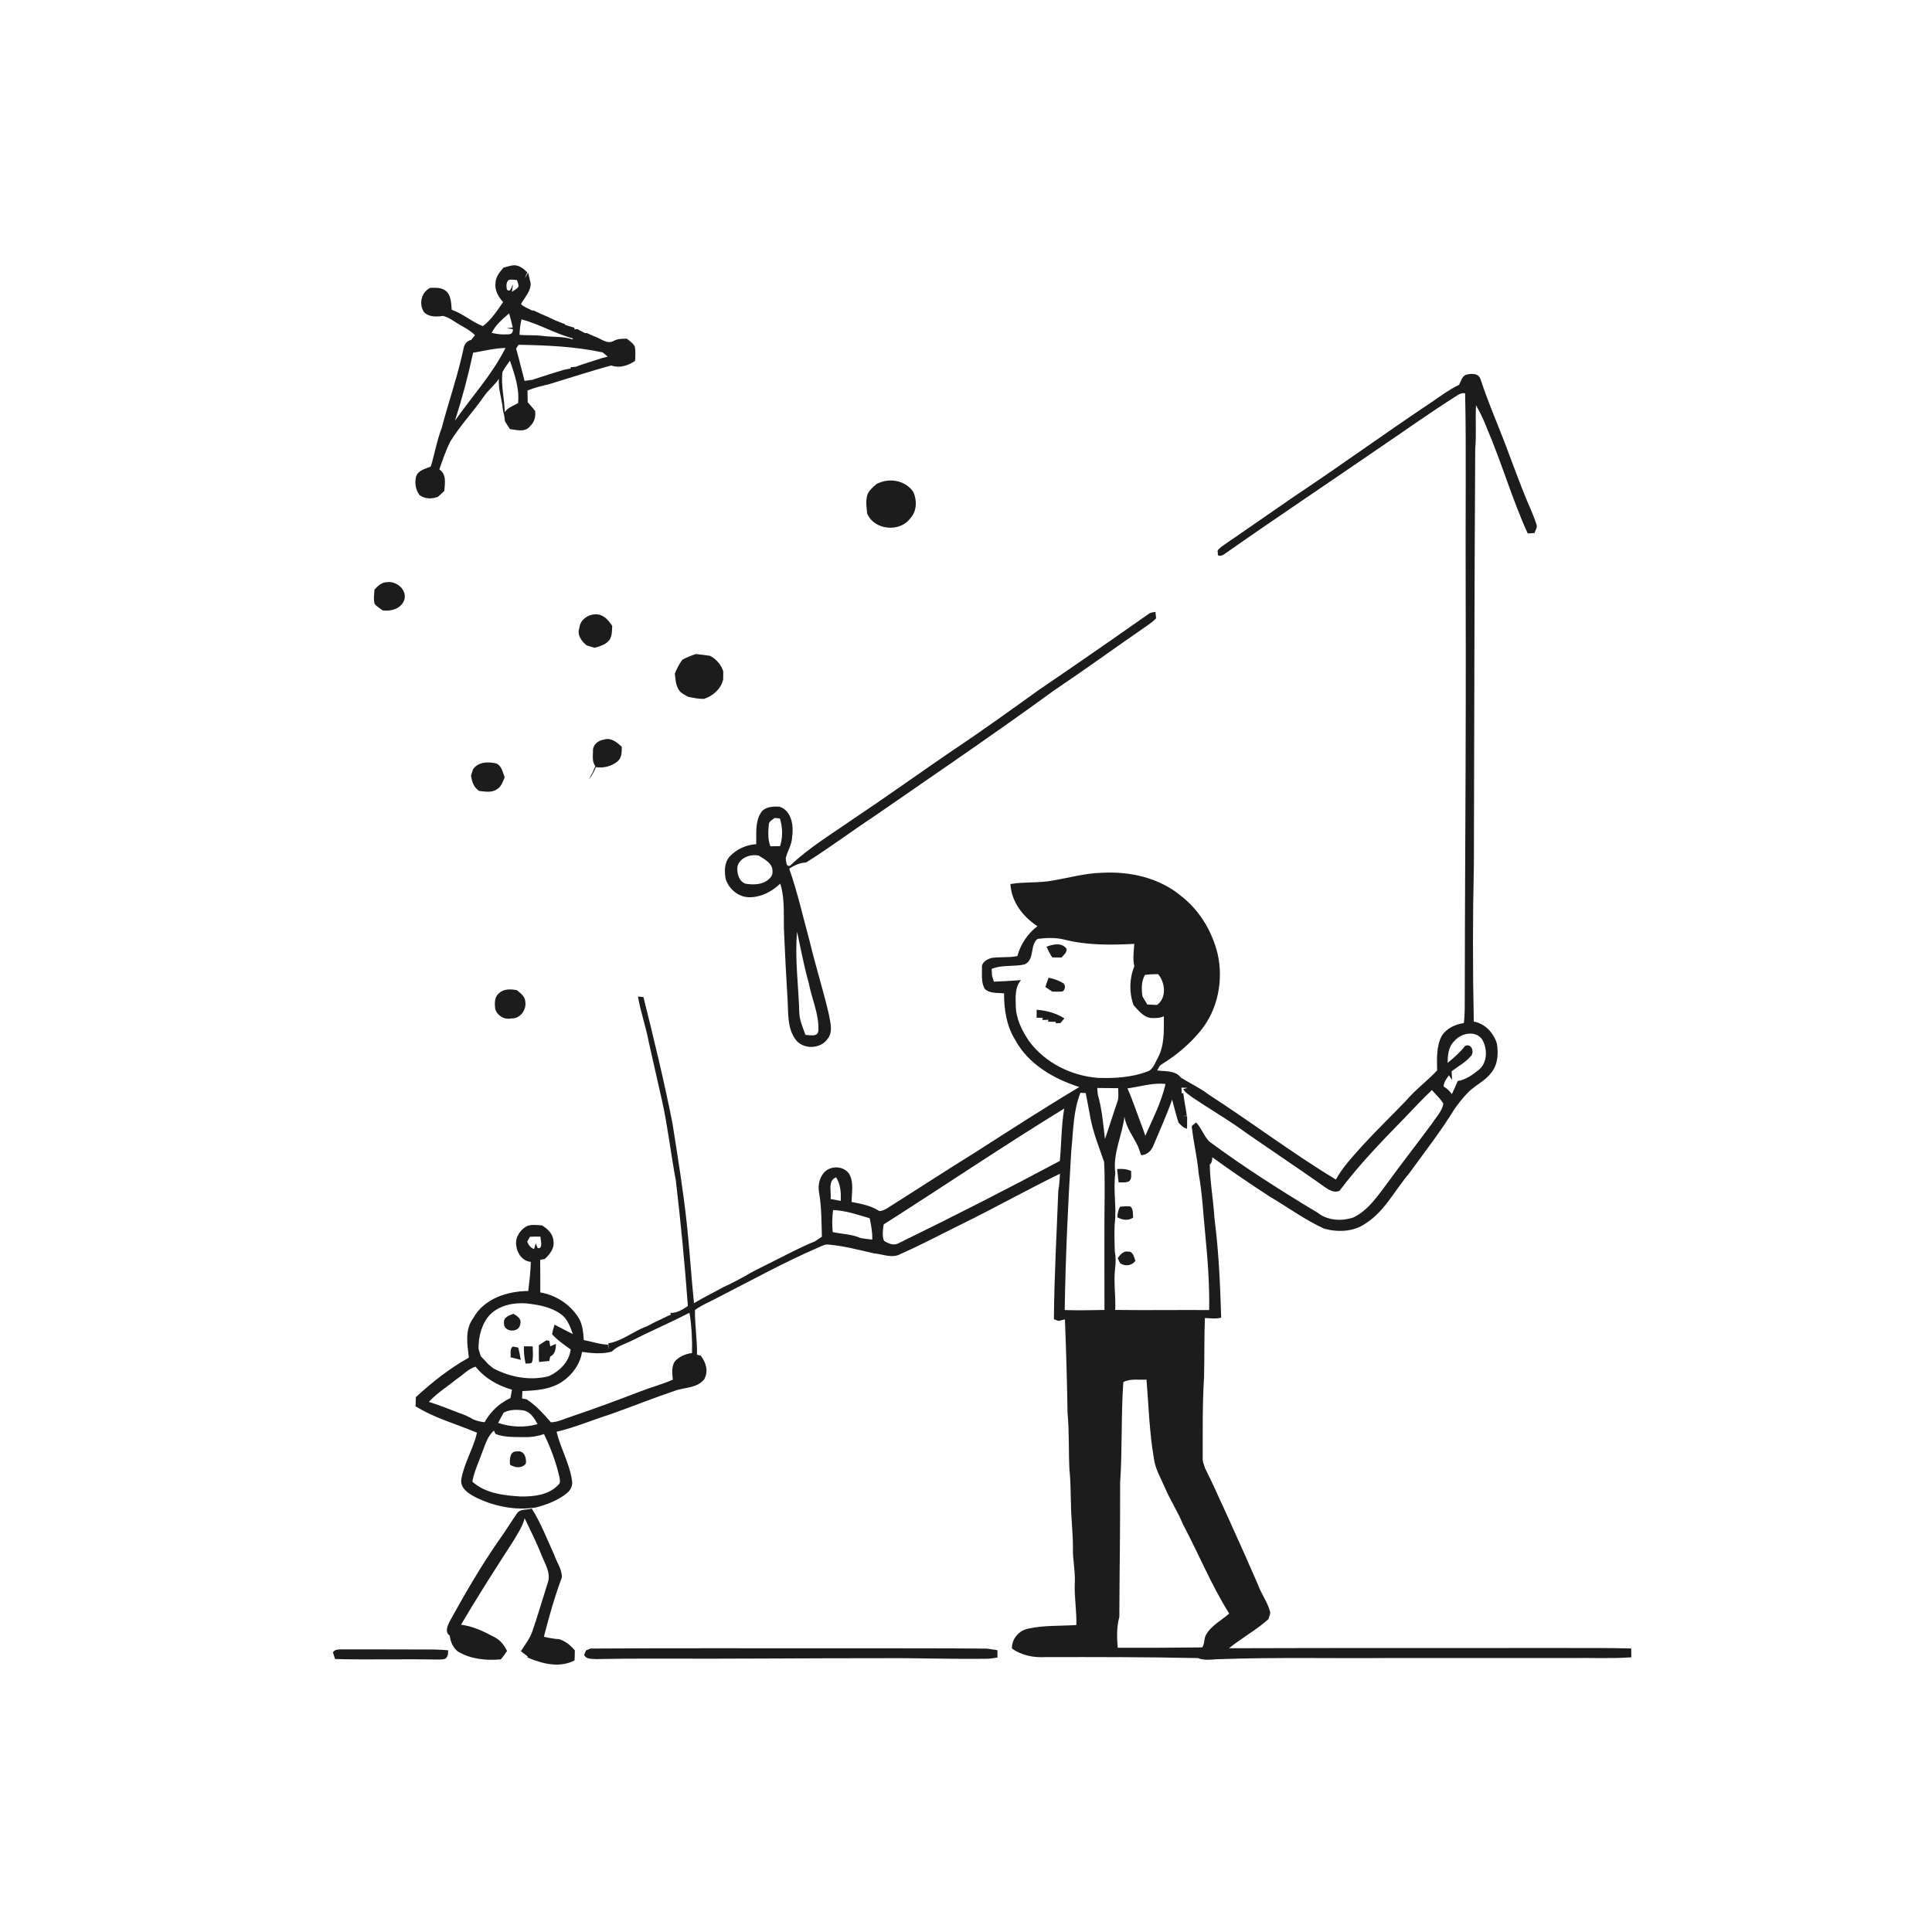<svg xmlns="http://www.w3.org/2000/svg" width="1024pt" height="1024pt" viewBox="0 0 1024 1024" version="1.1">
<g id="#ffffffff">
<path fill="#ffffff" opacity="0" d=" M 0.00 0.00 L 1024.00 0.00 L 1024.00 1024.00 L 0.00 1024.00 L 0.00 0.00 M 266.90 141.83 C 264.87 144.17 262.67 146.69 262.65 149.99 C 262.07 153.86 264.20 157.36 266.66 160.13 C 263.50 164.67 260.39 169.51 255.92 172.86 C 250.10 170.59 245.33 166.27 239.41 164.16 C 239.08 160.54 239.18 155.76 235.59 153.70 C 233.30 152.27 230.58 152.52 228.01 152.56 C 223.25 154.90 221.88 161.09 224.71 165.43 C 227.28 168.13 231.43 167.97 234.84 167.43 C 238.43 168.38 241.25 170.85 244.46 172.59 C 247.06 174.01 249.63 175.55 251.76 177.64 C 251.09 178.48 250.41 179.32 249.74 180.16 C 247.56 180.59 246.13 182.34 245.75 184.47 C 242.75 198.83 237.82 212.67 234.12 226.85 C 231.54 233.47 230.41 240.51 228.32 247.28 C 225.48 248.49 221.82 249.16 220.58 252.42 C 219.67 255.81 220.23 259.69 222.44 262.48 C 225.34 264.51 228.94 264.56 232.16 263.31 C 233.28 262.29 234.40 261.26 235.49 260.21 C 235.80 256.26 236.79 251.35 232.86 248.81 C 234.61 243.74 236.33 238.62 238.77 233.84 C 243.96 225.51 250.72 218.31 256.35 210.29 C 258.67 206.79 262.11 204.25 264.43 200.74 C 264.07 205.50 265.53 210.10 266.27 214.75 C 266.41 216.49 266.65 218.24 267.18 219.92 C 267.35 221.05 267.50 222.19 267.66 223.34 C 268.51 224.71 269.37 226.09 270.28 227.43 C 273.88 227.85 278.27 229.31 280.92 225.92 C 283.22 223.78 284.05 220.86 283.62 217.78 C 282.35 216.22 281.05 214.69 279.70 213.21 C 279.64 211.12 279.58 209.04 279.58 206.95 C 283.63 205.35 287.87 204.38 292.08 203.31 C 302.70 200.09 313.26 196.62 323.97 193.69 C 328.40 195.31 332.83 193.80 336.59 191.32 C 336.75 188.82 336.93 186.28 336.49 183.79 C 335.63 181.90 333.77 180.80 332.24 179.52 C 329.92 179.52 327.54 179.50 325.42 180.60 C 321.85 182.80 318.26 179.25 314.87 178.22 C 313.58 177.67 312.30 177.12 311.04 176.53 C 310.79 176.53 310.28 176.54 310.03 176.55 C 308.70 175.80 307.32 175.14 305.99 174.41 C 305.63 174.46 304.91 174.56 304.55 174.60 L 304.40 173.71 C 302.75 173.20 301.11 172.64 299.46 172.16 L 299.42 171.79 C 297.65 171.14 295.89 170.46 294.16 169.73 C 292.80 169.10 291.45 168.47 290.10 167.83 C 287.70 166.87 285.34 165.79 283.04 164.62 C 282.77 164.60 282.23 164.56 281.97 164.54 C 280.02 163.44 277.70 162.81 276.13 161.16 C 278.05 157.61 281.44 154.40 281.25 150.07 C 280.91 148.67 280.23 145.88 279.89 144.48 L 278.30 147.35 C 278.56 146.31 279.02 145.33 279.46 144.35 C 277.69 142.56 275.60 140.86 273.00 140.60 C 270.90 140.53 268.91 141.37 266.90 141.83 M 776.89 198.67 C 774.81 199.64 774.32 202.07 773.37 203.93 C 768.26 206.40 763.67 209.77 759.02 212.99 C 734.62 229.24 710.92 246.52 686.50 262.75 C 673.47 271.68 660.54 280.77 647.49 289.69 C 646.63 290.62 644.72 291.45 645.51 293.03 C 644.96 295.75 648.44 294.29 649.41 293.37 C 676.09 274.65 703.19 256.56 730.05 238.11 C 744.14 228.59 757.96 218.65 772.35 209.58 C 773.59 208.73 775.01 208.14 776.54 208.48 C 776.92 224.31 776.87 240.17 776.86 256.02 C 776.70 294.36 776.95 332.70 776.88 371.03 C 776.83 423.35 776.39 475.67 776.36 527.98 C 776.33 532.75 776.49 537.53 775.85 542.27 C 771.29 542.91 766.59 545.08 764.12 549.12 C 761.23 554.72 761.59 561.23 761.71 567.35 C 756.51 572.93 750.27 577.45 745.32 583.28 C 737.80 591.12 729.98 598.67 722.62 606.66 C 717.43 612.56 711.82 618.22 708.07 625.20 C 684.93 611.21 663.36 594.82 640.65 580.17 C 636.08 576.63 630.78 574.22 625.92 571.19 C 622.95 567.22 617.63 567.96 613.31 567.35 C 614.04 566.15 614.53 564.67 615.88 564.01 C 623.60 559.28 630.60 553.31 636.36 546.31 C 645.52 535.06 648.55 519.48 645.34 505.45 C 642.41 493.56 635.75 482.42 626.00 474.89 C 614.45 465.21 598.82 461.75 584.03 462.59 C 575.21 462.77 566.69 465.26 558.04 466.69 C 550.61 468.12 543.00 467.29 535.55 468.56 C 536.03 477.96 542.21 485.93 549.87 490.90 C 544.70 494.80 540.90 500.48 539.24 506.73 C 534.69 507.69 530.02 507.03 525.46 507.74 C 523.06 508.50 520.04 510.08 520.48 513.10 C 520.48 516.73 520.03 520.74 521.88 524.03 C 524.50 526.75 528.72 526.11 532.17 526.49 C 532.14 534.98 533.45 543.69 538.00 551.02 C 544.93 563.99 558.47 571.82 572.07 576.15 C 553.61 587.16 535.56 598.84 517.46 610.43 C 501.67 620.21 486.11 630.38 470.40 640.29 C 469.06 641.08 467.63 641.86 466.04 641.88 C 461.68 638.96 456.42 638.07 451.37 637.06 C 451.37 632.06 452.73 626.53 449.95 621.99 C 446.87 617.72 439.77 617.68 436.52 621.77 C 434.14 624.65 433.46 628.62 434.16 632.23 C 435.45 639.92 435.41 647.73 435.61 655.50 C 434.39 656.32 433.17 657.13 431.94 657.94 C 424.74 660.86 417.85 664.50 410.91 667.98 C 405.58 670.83 400.01 673.21 394.86 676.38 C 393.16 677.26 391.49 678.20 389.79 679.07 C 387.74 680.13 385.71 681.22 383.58 682.10 C 378.36 685.03 372.95 687.61 367.83 690.71 C 366.40 676.81 365.54 662.86 364.06 648.95 C 362.13 630.91 359.20 612.99 356.37 595.07 C 351.93 572.73 346.56 550.59 341.04 528.49 C 340.07 528.38 339.11 528.28 338.14 528.19 C 339.50 536.38 342.38 544.24 343.88 552.41 C 346.24 563.02 348.72 573.59 351.07 584.20 C 354.08 597.97 355.60 612.00 358.23 625.83 C 360.82 647.89 362.95 670.03 364.59 692.20 C 361.77 694.08 358.81 696.03 355.26 695.84 C 355.35 696.07 355.53 696.52 355.62 696.75 C 352.78 697.93 350.11 699.47 347.27 700.68 C 345.81 701.43 344.35 702.20 342.89 702.96 C 335.83 705.46 329.93 710.72 322.45 712.01 C 322.49 713.08 322.52 714.16 322.55 715.25 C 322.46 714.61 322.30 713.34 322.22 712.70 C 317.84 712.54 313.69 711.05 309.42 710.27 C 309.11 705.96 308.79 701.40 306.20 697.77 C 301.75 691.06 294.29 686.30 286.36 685.02 C 286.33 679.26 286.39 673.51 286.31 667.76 C 286.93 667.63 288.18 667.39 288.80 667.26 C 291.31 664.83 293.91 661.78 293.36 658.01 C 293.21 654.15 290.39 651.32 287.26 649.49 C 284.70 649.33 282.04 648.90 279.55 649.73 C 275.80 651.58 272.95 655.79 273.62 660.08 C 273.98 664.20 276.92 668.48 281.34 668.80 C 281.22 673.97 280.60 679.12 279.99 684.26 C 268.85 684.31 256.33 688.36 250.76 698.78 C 246.25 704.81 247.71 712.65 248.50 719.58 C 238.26 725.25 229.04 732.61 220.42 740.50 C 220.34 742.10 220.29 743.72 220.27 745.34 C 230.35 751.69 241.96 754.72 252.81 759.38 C 250.90 767.86 245.96 775.44 244.52 784.02 C 243.78 788.62 248.10 791.47 251.59 793.34 C 261.50 798.38 272.96 800.69 283.99 799.01 C 289.81 797.49 295.66 795.30 300.38 791.47 C 302.32 789.97 303.61 787.50 303.21 785.03 C 302.00 775.88 297.13 767.78 295.00 758.87 C 304.72 756.60 313.92 752.63 323.42 749.64 C 335.32 745.41 347.03 740.69 359.01 736.69 C 363.88 735.38 369.82 735.37 373.22 731.07 C 375.66 726.89 374.18 722.00 371.36 718.46 C 370.87 718.36 369.90 718.17 369.41 718.07 C 369.61 710.11 368.20 702.22 368.36 694.28 C 371.69 691.91 375.48 690.28 379.11 688.42 C 397.39 679.10 415.36 669.10 434.22 660.98 C 435.73 660.37 437.26 659.42 438.97 659.64 C 447.15 660.34 455.12 662.44 463.09 664.30 C 467.79 664.64 472.96 667.21 477.41 664.59 C 488.54 659.67 499.29 653.94 510.20 648.56 C 527.56 640.06 544.42 630.57 561.80 622.10 C 561.63 625.08 561.50 628.07 560.92 631.01 C 560.07 653.75 558.76 676.48 558.59 699.23 C 559.41 699.52 560.23 699.81 561.06 700.12 C 562.17 699.83 563.30 699.56 564.44 699.31 C 565.07 715.86 565.57 732.43 565.82 749.00 C 566.78 758.96 566.32 768.99 566.82 778.98 C 567.51 784.96 567.38 790.99 567.63 797.00 C 567.67 804.68 568.69 812.31 568.68 819.98 C 568.43 826.35 570.00 832.61 569.66 838.99 C 569.33 846.45 570.72 853.84 570.49 861.30 C 562.04 861.87 553.43 861.36 545.12 863.18 C 540.13 864.08 536.21 868.59 536.34 873.71 C 541.38 877.41 547.84 878.66 554.00 878.29 C 580.96 878.26 607.95 878.24 634.90 878.82 C 638.72 880.40 642.96 879.36 646.97 879.37 C 676.30 878.34 705.66 879.03 735.00 878.79 C 767.65 878.72 800.29 878.83 832.94 878.78 C 843.50 878.63 854.10 879.17 864.64 878.41 C 864.65 876.84 864.64 875.27 864.58 873.72 C 852.71 873.42 840.84 873.47 828.98 873.47 C 769.78 873.50 710.58 873.41 651.39 873.61 C 658.12 868.14 665.83 863.99 672.31 858.18 C 672.57 856.80 673.61 855.44 673.10 854.02 C 671.75 849.00 668.47 844.81 666.76 839.93 C 661.85 828.61 656.83 817.33 651.71 806.10 C 649.74 801.79 647.84 797.45 645.79 793.19 C 643.59 788.12 641.16 783.17 638.74 778.22 C 638.19 776.53 637.39 774.87 637.45 773.07 C 637.50 758.73 637.27 744.38 638.17 730.06 C 638.44 719.57 638.20 709.06 638.63 698.57 C 641.49 698.72 644.41 699.12 647.25 698.38 C 646.72 680.92 645.99 663.41 643.72 646.07 C 643.16 636.44 641.37 626.91 641.20 617.26 C 642.36 616.23 642.52 614.82 642.54 613.37 C 652.44 620.58 662.59 627.45 672.86 634.13 C 682.51 639.83 691.61 646.53 701.83 651.22 C 708.95 653.19 717.27 652.93 723.53 648.63 C 733.82 642.24 739.20 630.91 746.86 621.95 C 755.00 610.71 763.59 599.74 770.85 587.90 C 772.89 584.99 775.11 582.20 777.54 579.61 C 781.39 575.33 787.10 573.16 790.50 568.42 C 793.96 564.16 794.23 558.30 793.38 553.11 C 791.66 547.49 787.11 542.48 781.14 541.45 C 780.55 513.63 780.56 485.78 781.19 457.95 C 781.43 384.62 781.43 311.29 781.90 237.97 C 782.58 230.26 781.91 222.53 782.32 214.82 C 784.58 218.65 786.44 222.69 788.04 226.83 C 795.93 245.21 801.42 264.55 809.73 282.75 C 810.93 282.68 812.14 282.60 813.35 282.52 C 813.70 281.03 814.99 279.58 814.39 278.00 C 812.82 273.27 810.81 268.71 808.82 264.16 C 805.81 256.75 803.05 249.24 800.20 241.76 C 795.30 228.15 789.30 214.96 784.78 201.21 C 783.88 197.63 779.71 197.88 776.89 198.67 M 464.57 256.55 C 462.62 258.23 460.50 259.95 459.66 262.48 C 458.74 265.64 459.30 268.96 459.62 272.17 C 463.37 281.13 477.06 282.32 482.60 274.57 C 485.96 270.80 486.05 265.43 484.19 260.96 C 480.12 254.50 471.05 253.00 464.57 256.55 M 198.48 312.49 C 198.35 315.02 197.82 317.67 198.60 320.15 C 199.78 321.51 201.34 322.45 202.78 323.51 C 207.26 324.17 212.50 322.67 214.25 318.08 C 215.97 312.62 210.09 307.72 204.92 308.58 C 202.21 308.64 200.20 310.62 198.48 312.49 M 608.57 325.55 C 589.36 339.07 570.05 352.45 550.62 365.66 C 535.65 376.41 520.72 387.22 505.38 397.43 C 487.75 409.42 470.47 421.92 452.71 433.73 C 441.20 441.81 428.98 449.07 418.76 458.82 C 416.48 459.76 416.72 456.18 416.46 454.86 C 417.31 451.15 419.66 447.85 419.81 443.93 C 420.72 438.02 419.82 429.87 413.26 427.59 C 409.64 427.34 405.22 427.50 403.13 431.00 C 400.15 435.86 400.98 441.98 400.82 447.43 C 395.54 447.73 390.46 450.05 386.82 453.88 C 383.89 457.10 383.86 461.85 384.64 465.89 C 386.35 471.51 392.01 475.97 398.01 475.54 C 403.91 475.33 409.36 472.34 413.57 468.34 C 416.23 476.95 415.12 486.09 415.61 494.97 C 416.14 506.64 416.70 518.32 417.44 529.99 C 417.88 536.91 417.22 544.63 421.40 550.60 C 425.21 556.40 434.88 556.25 438.69 550.54 C 441.61 546.91 440.07 541.99 439.38 537.86 C 436.34 524.77 432.25 511.94 429.13 498.86 C 425.59 486.02 422.73 472.95 418.30 460.39 C 421.03 458.64 423.94 457.28 427.25 457.14 C 439.63 449.40 451.31 440.60 463.50 432.55 C 495.20 410.59 527.12 388.94 558.28 366.21 C 574.95 355.01 591.20 343.18 607.73 331.78 C 609.50 330.54 611.31 329.31 612.77 327.70 C 612.68 326.56 612.56 325.44 612.41 324.32 C 611.07 324.53 609.65 324.66 608.57 325.55 M 307.07 332.92 C 305.73 336.61 308.26 339.83 310.91 342.06 C 312.31 342.46 313.71 342.88 315.10 343.35 C 318.04 342.53 321.34 341.64 323.18 338.98 C 324.47 336.78 324.35 334.17 324.48 331.72 C 323.25 329.92 321.97 328.07 320.07 326.93 C 315.35 323.53 307.45 326.99 307.07 332.92 M 368.80 346.66 C 366.36 347.47 363.97 348.43 361.69 349.63 C 360.01 351.90 358.73 354.41 357.66 357.02 C 358.03 359.87 358.10 362.92 359.67 365.44 C 360.76 367.37 362.88 368.25 364.71 369.31 C 367.50 369.90 370.30 370.48 373.17 370.42 C 377.95 368.80 382.03 365.21 383.30 360.20 C 383.30 358.72 383.31 357.24 383.33 355.77 C 382.16 352.18 379.65 349.33 376.32 347.60 C 373.81 347.25 371.32 346.86 368.80 346.66 M 314.30 397.98 C 314.26 400.70 313.76 403.74 315.54 406.07 C 315.01 407.27 314.49 408.48 313.97 409.69 C 313.33 410.82 312.68 411.95 312.09 413.11 C 313.76 411.20 314.89 408.91 315.86 406.59 C 319.95 407.27 324.24 406.11 327.43 403.47 C 329.62 401.53 329.54 398.48 329.55 395.82 C 327.05 393.49 323.78 390.73 320.10 392.01 C 317.12 392.34 314.13 394.78 314.30 397.98 M 250.69 407.80 C 250.36 408.86 250.02 409.94 249.67 411.01 C 250.05 414.22 251.11 417.38 253.96 419.22 C 257.11 419.52 260.68 420.31 263.44 418.28 C 265.73 416.96 266.50 414.29 267.49 412.02 C 266.49 409.39 265.96 406.06 263.17 404.68 C 258.85 403.64 253.41 403.67 250.69 407.80 M 264.49 526.44 C 261.94 528.44 262.11 532.04 262.52 534.92 C 263.64 538.42 267.39 540.62 271.02 539.78 C 275.65 540.11 279.16 535.19 278.42 530.88 C 278.33 528.09 275.87 526.44 273.98 524.80 C 270.77 524.25 267.02 523.94 264.49 526.44 M 274.01 802.16 C 270.72 806.84 267.77 811.76 264.42 816.40 C 254.81 830.17 246.43 844.72 238.32 859.40 C 237.23 861.73 235.61 865.07 238.37 866.88 C 238.67 870.09 240.13 873.34 242.71 875.36 C 249.53 879.42 257.68 880.21 265.45 879.50 C 266.64 878.10 267.71 876.61 268.72 875.08 C 267.37 872.04 265.21 869.36 262.23 867.80 C 256.64 864.76 250.72 861.94 244.34 861.12 C 253.06 846.34 262.30 831.86 271.63 817.46 C 274.06 813.36 276.88 809.38 278.06 804.70 C 281.20 811.26 284.51 817.75 287.14 824.55 C 288.95 829.07 292.17 833.92 290.30 838.95 C 287.62 847.44 285.12 856.00 282.23 864.42 C 280.92 868.39 278.28 871.69 276.08 875.19 C 277.25 876.09 278.42 877.01 279.63 877.87 L 279.61 878.52 C 287.41 881.84 296.53 884.22 304.52 880.05 C 304.62 878.28 304.67 876.51 304.67 874.75 C 302.44 872.07 299.71 869.81 296.33 868.78 C 293.60 868.64 290.92 868.14 288.27 867.51 C 290.99 856.89 293.99 846.30 297.80 836.03 C 297.89 831.67 295.06 828.02 293.71 824.03 C 289.95 815.81 286.71 807.26 281.86 799.60 C 279.25 800.42 275.72 799.52 274.01 802.16 M 176.46 875.77 C 176.81 876.95 177.19 878.13 177.59 879.32 C 195.37 879.79 213.17 879.25 230.97 879.58 C 232.60 879.55 234.29 879.69 235.89 879.21 C 237.50 878.22 237.50 876.35 237.53 874.70 C 232.70 874.17 227.83 874.26 222.99 874.25 C 208.96 874.26 194.94 874.14 180.92 874.20 C 179.32 874.23 177.41 874.21 176.46 875.77 M 310.60 874.75 C 310.34 875.34 309.83 876.52 309.58 877.11 C 310.64 879.55 313.81 879.16 316.02 879.35 C 326.34 879.16 336.66 879.06 346.98 879.10 C 387.34 879.28 427.67 878.85 468.02 878.88 C 486.68 878.73 505.33 879.48 523.99 879.16 C 525.56 879.05 527.12 878.75 528.68 878.51 C 528.67 877.20 528.66 875.92 528.64 874.64 C 526.81 874.36 525.00 874.10 523.19 873.80 C 500.78 873.59 478.37 873.66 455.97 873.62 C 408.32 873.71 360.68 873.44 313.03 873.77 C 312.42 874.01 311.21 874.51 310.60 874.75 Z" />
<path fill="#ffffff" opacity="0" d=" M 269.55 148.44 C 270.95 147.90 272.50 148.42 273.96 148.43 C 274.32 149.58 274.96 150.71 274.78 151.97 C 273.98 153.22 272.47 153.79 271.34 154.68 C 271.47 153.71 271.74 151.76 271.88 150.78 C 271.00 151.87 270.74 155.31 268.68 153.49 C 268.33 151.77 268.17 149.77 269.55 148.44 Z" />
<path fill="#ffffff" opacity="0" d=" M 260.59 176.47 C 262.64 172.18 266.36 169.14 269.85 166.08 C 270.56 168.56 271.20 171.07 271.76 173.59 C 270.96 173.68 269.37 173.86 268.58 173.95 C 269.39 174.08 271.02 174.33 271.83 174.46 C 272.04 177.99 268.97 177.03 267.02 177.26 C 264.85 177.32 262.72 176.83 260.59 176.47 Z" />
<path fill="#ffffff" opacity="0" d=" M 276.40 169.27 C 285.79 171.72 294.20 176.86 303.60 179.33 C 303.58 179.46 303.54 179.73 303.53 179.87 C 298.49 178.19 293.09 178.74 287.89 178.06 C 283.73 177.50 279.53 177.83 275.36 177.49 C 275.42 174.72 275.80 171.97 276.40 169.27 Z" />
<path fill="#ffffff" opacity="0" d=" M 274.84 182.74 C 289.76 183.00 304.77 183.63 319.39 186.78 C 320.32 187.48 321.21 188.23 322.07 189.03 C 321.27 189.23 319.68 189.64 318.88 189.85 C 316.37 190.69 313.84 191.47 311.32 192.28 C 309.28 192.90 307.28 193.62 305.30 194.37 C 304.34 194.48 303.38 194.57 302.43 194.67 L 302.46 195.29 C 301.31 195.49 300.16 195.72 299.02 195.96 C 296.71 196.70 294.38 197.39 292.05 198.09 C 288.74 199.18 285.40 200.19 282.10 201.32 C 280.74 201.51 279.38 201.69 278.03 201.87 C 276.52 196.16 275.15 190.42 273.55 184.75 C 273.87 184.24 274.52 183.24 274.84 182.74 Z" />
<path fill="#ffffff" opacity="0" d=" M 250.75 186.95 C 256.47 186.03 262.12 184.56 267.93 184.41 C 260.90 198.50 250.11 210.15 241.15 222.98 C 244.93 211.14 248.16 199.10 250.75 186.95 Z" />
<path fill="#ffffff" opacity="0" d=" M 270.29 191.15 C 272.70 198.37 275.41 205.89 274.58 213.62 C 272.16 215.14 269.12 215.91 267.52 218.49 C 267.42 211.37 265.41 204.30 266.33 197.15 C 267.40 195.00 268.92 193.11 270.29 191.15 Z" />
<path fill="#ffffff" opacity="0" d=" M 410.61 433.53 C 411.53 433.62 412.46 433.72 413.39 433.81 C 414.81 438.55 414.97 443.73 413.46 448.47 C 411.74 448.50 410.03 448.52 408.33 448.54 C 406.89 444.89 407.13 440.86 407.49 437.03 C 407.50 435.24 409.46 434.53 410.61 433.53 Z" />
<path fill="#ffffff" opacity="0" d=" M 390.88 459.21 C 392.11 454.54 397.74 452.60 402.12 453.47 C 405.23 455.46 409.76 457.66 409.43 462.03 C 409.63 464.04 408.09 465.69 406.54 466.74 C 403.24 469.01 398.93 469.00 395.13 468.37 C 391.51 467.13 390.44 462.62 390.88 459.21 Z" />
<path fill="#ffffff" opacity="0" d=" M 422.47 493.87 C 424.41 502.95 426.16 512.07 428.65 521.01 C 430.23 529.35 434.10 537.39 433.77 546.00 C 433.70 549.84 429.36 548.61 426.89 548.50 C 425.62 544.75 423.84 541.04 423.65 537.03 C 423.28 522.64 421.18 508.25 422.47 493.87 Z" />
<path fill="#ffffff" opacity="0" d=" M 543.13 511.13 C 548.46 508.69 545.75 501.29 549.83 497.64 C 554.53 497.05 559.35 496.84 564.00 497.97 C 576.12 501.12 588.77 500.88 601.19 500.29 C 600.92 504.22 600.31 508.24 601.22 512.14 C 598.55 518.63 598.41 526.18 600.81 532.76 C 603.56 535.71 606.55 539.76 611.04 539.58 C 613.01 539.62 615.06 539.54 616.86 538.63 C 616.87 546.02 617.30 553.85 613.73 560.59 C 612.17 563.25 611.26 566.95 608.00 567.99 C 599.70 571.06 590.70 571.61 581.94 571.30 C 567.80 570.22 553.92 563.32 545.42 551.83 C 541.63 546.24 538.45 539.86 538.38 532.96 C 538.27 528.36 537.88 523.18 541.20 519.48 C 536.39 519.81 531.58 520.15 526.76 520.31 C 526.46 519.21 526.13 518.11 525.78 517.04 C 525.74 516.16 525.64 514.42 525.60 513.55 C 531.13 511.23 537.38 512.51 543.13 511.13 M 554.67 501.79 C 555.55 503.73 556.53 505.65 557.70 507.45 C 559.33 507.46 560.97 507.48 562.61 507.51 C 563.74 506.16 565.62 504.88 565.28 502.87 C 562.80 499.42 558.04 500.45 554.67 501.79 M 555.79 518.19 C 555.17 519.81 554.58 521.45 554.08 523.13 C 555.28 523.90 556.49 524.70 557.67 525.54 C 559.50 525.57 561.36 525.73 563.19 525.47 C 564.86 524.43 564.92 521.66 563.04 520.82 C 560.79 519.55 558.31 518.74 555.79 518.19 M 549.46 535.20 C 549.43 536.58 549.41 537.97 549.40 539.37 C 550.24 539.41 551.91 539.49 552.75 539.53 L 552.39 540.60 C 553.23 540.58 554.92 540.52 555.76 540.50 L 555.43 541.51 C 556.81 541.53 558.20 541.57 559.60 541.59 L 559.61 542.36 C 560.22 542.33 561.46 542.26 562.08 542.23 C 562.75 541.39 563.44 540.56 564.13 539.74 C 559.72 537.00 554.61 535.54 549.46 535.20 Z" />
<path fill="#ffffff" opacity="0" d=" M 606.86 516.71 C 609.16 516.41 611.48 516.29 613.81 516.31 C 617.65 520.78 618.46 528.91 613.24 532.66 C 611.50 532.57 609.78 532.49 608.06 532.39 C 607.21 530.96 606.38 529.54 605.54 528.13 C 604.99 524.27 604.84 520.20 606.86 516.71 Z" />
<path fill="#ffffff" opacity="0" d=" M 770.84 551.78 C 774.26 547.66 781.63 545.97 785.35 550.60 C 788.58 555.57 788.55 563.56 783.42 567.32 C 780.23 569.85 776.75 572.31 772.63 572.95 C 771.63 575.28 770.63 577.62 769.52 579.91 C 768.35 578.24 766.89 576.84 765.12 575.85 C 765.28 573.55 766.62 571.68 767.99 569.94 C 768.41 570.56 769.24 571.80 769.65 572.42 C 769.56 570.87 769.47 569.32 769.39 567.78 C 772.88 565.18 776.84 563.03 779.66 559.66 C 781.72 557.37 779.61 552.64 776.42 554.46 C 773.82 557.86 770.58 560.64 767.28 563.34 C 767.31 559.28 767.68 554.74 770.84 551.78 Z" />
<path fill="#ffffff" opacity="0" d=" M 597.59 576.85 C 604.29 576.00 610.92 573.73 617.75 574.53 C 615.59 584.18 610.97 592.99 607.04 601.98 C 606.62 600.69 606.17 599.40 605.72 598.14 C 602.96 591.06 600.63 583.81 597.59 576.85 Z" />
<path fill="#ffffff" opacity="0" d=" M 626.20 576.47 C 627.02 576.50 628.66 576.55 629.47 576.58 C 628.90 576.75 627.76 577.09 627.19 577.26 C 628.08 579.09 630.14 580.14 631.68 581.43 C 639.09 586.42 646.76 591.03 654.20 596.00 C 670.13 607.33 686.52 618.01 702.44 629.37 C 704.60 630.83 707.32 632.41 709.97 631.15 C 720.49 617.11 732.77 604.50 745.01 591.96 C 749.61 587.18 754.09 582.28 758.95 577.76 C 760.97 580.15 763.44 582.22 765.01 584.97 C 764.34 588.98 761.26 591.98 759.14 595.30 C 751.23 605.99 743.04 616.47 735.21 627.22 C 730.11 633.95 725.21 641.48 717.35 645.26 C 711.16 647.39 703.62 646.97 698.37 642.76 C 678.74 630.98 659.36 618.66 640.95 605.03 C 638.08 602.08 636.79 597.90 633.93 594.86 C 633.21 595.90 631.14 596.33 631.76 597.94 C 632.69 606.01 634.64 613.92 635.32 622.03 C 637.30 632.92 637.75 644.01 638.88 655.00 C 640.16 668.07 641.11 681.20 640.89 694.35 C 624.29 694.26 607.68 694.50 591.08 694.29 C 591.44 686.87 590.12 679.46 591.06 672.06 C 591.40 669.07 591.44 666.02 590.85 663.06 C 590.67 658.38 590.61 653.69 590.79 649.01 C 591.95 639.98 589.91 630.89 591.15 621.85 C 589.66 611.54 594.76 601.94 595.97 591.90 C 596.91 597.80 600.78 602.49 603.23 607.78 C 603.74 609.27 604.29 610.78 604.83 612.29 C 608.10 612.15 610.37 609.79 611.45 606.88 C 614.76 598.87 618.40 590.99 621.25 582.80 C 622.32 586.89 623.37 590.99 624.63 595.03 C 625.96 596.33 627.20 597.86 629.17 598.22 C 629.19 596.00 629.21 593.81 629.21 591.60 C 628.63 591.57 627.47 591.52 626.88 591.49 L 629.02 591.36 C 628.56 587.33 627.56 583.38 627.18 579.34 L 626.36 579.58 C 626.31 578.53 626.25 577.50 626.20 576.47 M 592.08 619.63 C 592.32 621.97 592.62 624.31 592.89 626.67 C 594.63 626.64 596.47 626.92 598.14 626.25 C 600.16 625.07 599.42 622.56 599.53 620.65 C 597.19 619.58 594.61 619.39 592.08 619.63 M 593.61 639.60 C 592.69 641.33 592.30 643.22 592.24 645.17 C 594.85 646.70 597.98 647.14 600.60 645.36 C 600.35 643.36 600.79 641.02 599.21 639.47 C 597.35 639.15 595.47 639.48 593.61 639.60 M 592.40 666.83 C 592.72 667.51 593.36 668.87 593.68 669.55 C 596.37 671.32 599.83 670.94 601.80 668.27 C 601.04 666.42 600.62 663.24 597.97 663.39 C 595.40 662.87 593.74 665.04 592.40 666.83 Z" />
<path fill="#ffffff" opacity="0" d=" M 581.54 576.64 C 585.26 576.68 588.97 576.74 592.69 576.76 C 592.65 579.22 593.09 581.80 592.18 584.18 C 589.89 590.65 587.95 597.23 585.65 603.70 C 584.75 596.05 584.07 587.71 581.84 580.05 C 581.76 579.20 581.62 577.50 581.54 576.64 Z" />
<path fill="#ffffff" opacity="0" d=" M 572.65 579.19 C 573.35 579.23 574.75 579.31 575.44 579.35 C 576.24 583.52 577.07 587.69 577.82 591.88 C 579.30 600.14 582.47 607.96 585.22 615.85 C 585.72 626.57 585.41 637.30 585.36 648.03 C 585.29 663.45 585.40 678.88 585.39 694.30 C 578.37 694.43 571.34 694.57 564.32 694.36 C 564.75 666.21 566.07 638.08 567.79 609.98 C 568.91 599.64 568.74 588.99 572.65 579.19 Z" />
<path fill="#ffffff" opacity="0" d=" M 468.38 648.96 C 500.35 628.62 531.74 607.37 564.05 587.56 C 562.51 596.75 562.59 606.06 561.75 615.31 C 533.65 630.34 505.23 644.79 476.60 658.76 C 473.96 660.48 470.89 659.17 468.53 657.65 C 467.44 654.84 467.96 651.84 468.38 648.96 Z" />
<path fill="#ffffff" opacity="0" d=" M 440.23 635.50 C 440.78 631.64 438.50 625.92 443.13 623.99 C 445.57 627.70 445.79 632.19 445.62 636.50 C 443.82 636.16 442.03 635.80 440.23 635.50 Z" />
<path fill="#ffffff" opacity="0" d=" M 441.57 641.35 C 448.24 641.61 454.63 643.84 460.98 645.71 C 461.69 649.43 462.47 653.17 462.31 656.99 C 460.26 656.81 458.22 656.59 456.21 656.21 C 451.55 654.12 446.29 654.11 441.36 653.02 C 440.97 649.13 441.02 645.21 441.57 641.35 Z" />
<path fill="#ffffff" opacity="0" d=" M 280.89 655.50 C 282.73 655.42 284.58 655.40 286.44 655.44 C 286.48 657.28 288.03 662.02 285.00 661.53 C 284.73 660.89 284.18 659.60 283.91 658.96 C 283.63 659.98 283.36 661.01 283.10 662.05 C 281.22 661.40 280.13 659.87 279.42 658.12 C 279.79 657.47 280.52 656.15 280.89 655.50 Z" />
<path fill="#ffffff" opacity="0" d=" M 259.71 696.77 C 264.71 691.83 272.18 690.29 278.98 690.83 C 285.39 691.54 292.13 692.70 297.44 696.64 C 300.87 699.11 302.22 703.29 303.64 707.08 C 300.34 705.53 297.17 703.73 293.92 702.10 C 293.44 703.77 292.90 705.43 292.63 707.17 C 295.43 710.36 299.06 712.73 302.46 715.26 C 301.74 721.74 296.56 726.82 290.88 729.41 C 281.03 731.95 270.45 729.96 261.54 725.30 C 260.65 724.57 259.76 723.85 258.88 723.14 C 257.54 721.67 256.19 720.21 254.80 718.80 C 254.41 717.48 254.04 716.20 253.63 714.91 C 253.56 708.45 255.25 701.63 259.71 696.77 M 267.13 701.07 C 266.58 706.12 275.10 706.77 275.72 701.91 C 276.66 699.10 274.17 697.49 272.12 696.34 C 269.93 697.20 266.83 698.09 267.13 701.07 M 289.53 710.40 C 288.25 711.29 286.94 712.14 285.62 712.99 C 285.53 715.95 285.56 718.92 285.66 721.89 C 287.49 721.74 289.32 721.55 291.15 721.32 C 291.27 720.76 291.50 719.63 291.61 719.06 C 294.21 717.79 294.70 714.88 294.64 712.26 C 293.88 712.60 292.37 713.28 291.62 713.62 C 291.50 712.88 291.28 711.40 291.17 710.66 C 290.76 710.59 289.94 710.47 289.53 710.40 M 277.67 713.57 C 277.59 716.67 277.88 719.77 278.59 722.79 C 279.77 722.45 281.89 723.18 282.14 721.49 C 282.68 718.89 282.42 716.23 282.33 713.61 C 280.77 713.58 279.22 713.57 277.67 713.57 M 270.59 719.41 C 272.43 719.78 274.22 720.30 276.05 720.77 C 275.63 718.58 275.21 716.41 274.70 714.26 C 273.98 714.11 272.54 713.83 271.82 713.68 C 270.00 715.02 270.87 717.48 270.59 719.41 Z" />
<path fill="#ffffff" opacity="0" d=" M 334.74 710.64 C 344.88 705.49 355.33 700.99 365.45 695.79 C 366.56 702.84 366.97 710.00 366.78 717.13 C 363.40 717.55 360.05 718.99 357.70 721.50 C 355.79 724.36 356.30 728.02 356.61 731.26 C 350.82 733.80 344.67 735.40 338.79 737.71 C 326.82 742.35 314.76 746.75 302.60 750.87 C 299.12 752.00 295.72 753.73 292.01 753.86 C 288.07 749.39 284.13 744.88 279.06 741.64 C 278.47 741.53 277.30 741.32 276.71 741.22 C 276.77 739.90 276.82 738.59 276.86 737.29 C 284.18 737.00 291.94 736.48 298.16 732.19 C 303.42 728.58 307.52 722.91 308.50 716.53 C 313.70 717.27 319.06 717.78 324.21 716.40 C 327.08 713.48 331.17 712.42 334.74 710.64 Z" />
<path fill="#ffffff" opacity="0" d=" M 241.96 731.00 C 245.31 728.82 248.19 725.49 252.05 724.36 C 256.94 730.50 263.88 734.42 271.35 736.57 C 271.07 738.03 270.80 739.51 270.54 741.00 C 268.66 741.86 266.90 742.96 265.20 744.15 C 261.80 746.77 258.91 750.02 256.87 753.81 C 254.82 753.61 252.81 753.12 250.91 752.34 C 248.48 750.81 245.81 749.75 243.11 748.81 C 237.88 746.76 232.66 744.68 227.28 743.03 C 231.60 738.36 237.05 734.99 241.96 731.00 Z" />
<path fill="#ffffff" opacity="0" d=" M 595.38 732.55 C 599.16 730.54 603.58 731.52 607.67 731.22 C 608.81 745.15 609.19 759.17 611.58 772.97 C 612.25 778.53 615.25 783.35 617.39 788.42 C 620.24 795.11 624.28 801.21 627.02 807.95 C 635.33 823.62 642.05 840.17 651.50 855.22 C 647.37 858.90 642.03 861.49 639.24 866.46 C 638.00 868.50 638.61 871.27 637.17 873.16 C 622.26 873.31 607.34 873.42 592.42 873.36 C 591.92 867.87 591.82 862.31 593.27 856.98 C 593.35 833.35 593.77 809.71 593.69 786.08 C 594.89 768.27 594.14 750.37 595.38 732.55 Z" />
<path fill="#ffffff" opacity="0" d=" M 266.96 748.72 C 270.25 747.02 274.05 747.06 277.64 747.57 C 281.23 748.42 283.29 751.79 284.91 754.83 C 278.10 756.79 270.70 756.42 264.01 754.17 C 264.95 752.33 265.98 750.53 266.96 748.72 Z" />
<path fill="#ffffff" opacity="0" d=" M 255.82 769.12 C 257.30 765.27 258.59 761.01 261.80 758.23 C 262.01 758.68 262.41 759.58 262.62 760.03 C 267.51 761.95 272.90 761.60 278.06 761.70 C 281.56 761.79 285.03 761.22 288.34 760.10 C 291.84 767.40 294.76 775.02 296.53 782.94 C 296.72 784.26 297.21 785.95 295.97 786.94 C 290.89 792.44 282.97 793.25 275.92 793.17 C 267.01 792.63 257.27 791.53 250.35 785.32 C 251.37 779.67 253.94 774.50 255.82 769.12 M 270.34 776.32 C 272.97 777.96 276.54 778.43 278.70 775.77 C 279.21 772.75 277.79 768.53 273.98 769.29 C 270.17 769.01 270.05 773.62 270.34 776.32 Z" />
</g>
<g id="#1c1c1cff">
<path fill="#1c1c1c" opacity="1.00" d=" M 266.90 141.83 C 268.91 141.37 270.90 140.53 273.00 140.60 C 275.60 140.86 277.69 142.56 279.46 144.35 C 279.02 145.33 278.56 146.31 278.30 147.35 L 279.89 144.48 C 280.23 145.88 280.91 148.67 281.25 150.07 C 281.44 154.40 278.05 157.61 276.13 161.16 C 277.70 162.81 280.02 163.44 281.97 164.54 C 282.23 164.56 282.77 164.60 283.04 164.62 C 285.34 165.79 287.70 166.87 290.10 167.83 C 291.45 168.47 292.80 169.10 294.16 169.73 C 295.89 170.46 297.65 171.14 299.42 171.79 L 299.46 172.16 C 301.11 172.64 302.75 173.20 304.40 173.71 L 304.55 174.60 C 304.91 174.56 305.63 174.46 305.99 174.41 C 307.32 175.14 308.70 175.80 310.03 176.55 C 310.28 176.54 310.79 176.53 311.04 176.53 C 312.30 177.12 313.58 177.67 314.87 178.22 C 318.26 179.25 321.85 182.80 325.42 180.60 C 327.54 179.50 329.92 179.52 332.24 179.52 C 333.77 180.80 335.63 181.90 336.49 183.79 C 336.93 186.28 336.75 188.82 336.59 191.32 C 332.83 193.80 328.40 195.31 323.97 193.69 C 313.26 196.62 302.70 200.09 292.08 203.31 C 287.87 204.38 283.63 205.35 279.58 206.95 C 279.58 209.04 279.64 211.12 279.70 213.21 C 281.05 214.69 282.35 216.22 283.62 217.78 C 284.05 220.86 283.22 223.78 280.92 225.92 C 278.27 229.31 273.88 227.85 270.28 227.43 C 269.37 226.09 268.51 224.71 267.66 223.34 C 267.50 222.19 267.35 221.05 267.18 219.92 C 266.65 218.24 266.41 216.49 266.27 214.75 C 265.53 210.10 264.07 205.50 264.43 200.74 C 262.11 204.25 258.67 206.79 256.35 210.29 C 250.72 218.31 243.96 225.51 238.77 233.84 C 236.33 238.62 234.61 243.74 232.86 248.81 C 236.79 251.35 235.80 256.26 235.49 260.21 C 234.40 261.26 233.28 262.29 232.16 263.31 C 228.94 264.56 225.34 264.51 222.44 262.48 C 220.23 259.69 219.67 255.81 220.58 252.42 C 221.82 249.16 225.48 248.49 228.32 247.28 C 230.41 240.51 231.54 233.47 234.12 226.85 C 237.82 212.67 242.75 198.83 245.75 184.47 C 246.13 182.34 247.56 180.59 249.74 180.16 C 250.41 179.32 251.09 178.48 251.76 177.64 C 249.63 175.55 247.06 174.01 244.46 172.59 C 241.25 170.85 238.43 168.38 234.84 167.43 C 231.43 167.97 227.28 168.13 224.71 165.43 C 221.88 161.09 223.25 154.90 228.01 152.56 C 230.58 152.52 233.30 152.27 235.59 153.70 C 239.18 155.76 239.08 160.54 239.41 164.16 C 245.33 166.27 250.10 170.59 255.92 172.86 C 260.39 169.51 263.50 164.67 266.66 160.13 C 264.20 157.36 262.07 153.86 262.65 149.99 C 262.67 146.69 264.87 144.17 266.90 141.83 M 269.55 148.44 C 268.17 149.77 268.33 151.77 268.68 153.49 C 270.74 155.31 271.00 151.87 271.88 150.78 C 271.74 151.76 271.47 153.71 271.34 154.68 C 272.47 153.79 273.98 153.22 274.78 151.97 C 274.96 150.71 274.32 149.58 273.96 148.43 C 272.50 148.42 270.95 147.90 269.55 148.44 M 260.59 176.47 C 262.72 176.83 264.85 177.32 267.02 177.26 C 268.97 177.03 272.04 177.99 271.83 174.46 C 271.02 174.33 269.39 174.08 268.58 173.95 C 269.37 173.86 270.96 173.68 271.76 173.59 C 271.20 171.07 270.56 168.56 269.85 166.08 C 266.36 169.14 262.64 172.18 260.59 176.47 M 276.40 169.27 C 275.80 171.97 275.42 174.72 275.36 177.49 C 279.53 177.83 283.73 177.50 287.89 178.06 C 293.09 178.74 298.49 178.19 303.53 179.87 C 303.54 179.73 303.58 179.46 303.60 179.33 C 294.20 176.86 285.79 171.72 276.40 169.27 M 274.84 182.74 C 274.52 183.24 273.87 184.24 273.55 184.75 C 275.15 190.42 276.52 196.16 278.03 201.87 C 279.38 201.69 280.74 201.51 282.10 201.32 C 285.40 200.19 288.74 199.18 292.05 198.09 C 294.38 197.39 296.71 196.70 299.02 195.96 C 300.16 195.72 301.31 195.49 302.46 195.29 L 302.43 194.67 C 303.38 194.57 304.34 194.48 305.30 194.37 C 307.28 193.62 309.28 192.90 311.32 192.28 C 313.84 191.47 316.37 190.69 318.88 189.85 C 319.68 189.64 321.27 189.23 322.07 189.03 C 321.21 188.23 320.32 187.48 319.39 186.78 C 304.77 183.63 289.76 183.00 274.84 182.74 M 250.75 186.95 C 248.16 199.10 244.93 211.14 241.15 222.98 C 250.11 210.15 260.90 198.50 267.93 184.41 C 262.12 184.56 256.47 186.03 250.75 186.95 M 270.29 191.15 C 268.92 193.11 267.40 195.00 266.33 197.15 C 265.41 204.30 267.42 211.37 267.52 218.49 C 269.12 215.91 272.16 215.14 274.58 213.62 C 275.41 205.89 272.70 198.37 270.29 191.15 Z" />
<path fill="#1c1c1c" opacity="1.00" d=" M 776.89 198.67 C 779.71 197.88 783.88 197.63 784.78 201.21 C 789.30 214.96 795.30 228.15 800.20 241.76 C 803.05 249.24 805.81 256.75 808.82 264.16 C 810.81 268.71 812.82 273.27 814.39 278.00 C 814.99 279.58 813.70 281.03 813.35 282.52 C 812.14 282.60 810.93 282.68 809.73 282.75 C 801.42 264.55 795.93 245.21 788.04 226.83 C 786.44 222.69 784.58 218.65 782.32 214.82 C 781.91 222.53 782.58 230.26 781.90 237.97 C 781.43 311.29 781.43 384.62 781.19 457.95 C 780.56 485.78 780.55 513.63 781.14 541.45 C 787.11 542.48 791.66 547.49 793.38 553.11 C 794.23 558.30 793.96 564.16 790.50 568.42 C 787.10 573.16 781.39 575.33 777.54 579.61 C 775.11 582.20 772.89 584.99 770.85 587.90 C 763.59 599.74 755.00 610.71 746.86 621.95 C 739.20 630.91 733.82 642.24 723.53 648.63 C 717.27 652.93 708.95 653.19 701.83 651.22 C 691.61 646.53 682.51 639.83 672.86 634.13 C 662.59 627.45 652.44 620.58 642.54 613.37 C 642.52 614.82 642.36 616.23 641.20 617.26 C 641.37 626.91 643.16 636.44 643.72 646.07 C 645.99 663.41 646.72 680.92 647.25 698.38 C 644.41 699.12 641.49 698.72 638.63 698.57 C 638.20 709.06 638.44 719.57 638.17 730.06 C 637.27 744.38 637.50 758.73 637.45 773.07 C 637.39 774.87 638.19 776.53 638.74 778.22 C 641.16 783.17 643.59 788.12 645.79 793.19 C 647.84 797.45 649.74 801.79 651.71 806.10 C 656.83 817.33 661.85 828.61 666.76 839.93 C 668.47 844.81 671.75 849.00 673.10 854.02 C 673.61 855.44 672.57 856.80 672.31 858.18 C 665.83 863.99 658.12 868.14 651.39 873.61 C 710.58 873.41 769.78 873.50 828.98 873.47 C 840.84 873.47 852.71 873.42 864.58 873.72 C 864.64 875.27 864.65 876.84 864.64 878.41 C 854.10 879.17 843.50 878.63 832.94 878.78 C 800.29 878.83 767.65 878.72 735.00 878.79 C 705.66 879.03 676.30 878.34 646.97 879.37 C 642.96 879.36 638.72 880.40 634.90 878.82 C 607.95 878.24 580.96 878.26 554.00 878.29 C 547.84 878.66 541.38 877.41 536.34 873.71 C 536.21 868.59 540.13 864.08 545.12 863.18 C 553.43 861.36 562.04 861.87 570.49 861.30 C 570.72 853.84 569.33 846.45 569.66 838.99 C 570.00 832.61 568.43 826.35 568.68 819.98 C 568.69 812.31 567.67 804.68 567.63 797.00 C 567.38 790.99 567.51 784.96 566.82 778.98 C 566.32 768.99 566.78 758.96 565.82 749.00 C 565.57 732.43 565.07 715.86 564.44 699.31 C 563.30 699.56 562.17 699.83 561.06 700.12 C 560.23 699.81 559.41 699.52 558.59 699.23 C 558.76 676.48 560.07 653.75 560.92 631.01 C 561.50 628.07 561.63 625.08 561.80 622.10 C 544.42 630.57 527.56 640.06 510.20 648.56 C 499.29 653.94 488.54 659.67 477.41 664.59 C 472.96 667.21 467.79 664.64 463.09 664.30 C 455.12 662.44 447.15 660.34 438.97 659.64 C 437.26 659.42 435.73 660.37 434.22 660.98 C 415.36 669.10 397.39 679.10 379.11 688.42 C 375.48 690.28 371.69 691.91 368.36 694.28 C 368.20 702.22 369.61 710.11 369.41 718.07 C 369.90 718.17 370.87 718.36 371.36 718.46 C 374.18 722.00 375.66 726.89 373.22 731.07 C 369.82 735.37 363.88 735.38 359.01 736.69 C 347.03 740.69 335.32 745.41 323.42 749.64 C 313.92 752.63 304.72 756.60 295.00 758.87 C 297.13 767.78 302.00 775.88 303.21 785.03 C 303.61 787.50 302.32 789.97 300.38 791.47 C 295.66 795.30 289.81 797.49 283.99 799.01 C 272.96 800.69 261.50 798.38 251.59 793.34 C 248.10 791.47 243.78 788.62 244.52 784.02 C 245.96 775.44 250.90 767.86 252.81 759.38 C 241.96 754.72 230.35 751.69 220.27 745.34 C 220.29 743.72 220.34 742.10 220.42 740.50 C 229.04 732.61 238.26 725.25 248.50 719.58 C 247.71 712.65 246.25 704.81 250.76 698.78 C 256.33 688.36 268.85 684.31 279.99 684.26 C 280.60 679.12 281.22 673.97 281.34 668.80 C 276.92 668.48 273.98 664.20 273.62 660.08 C 272.95 655.79 275.80 651.58 279.55 649.73 C 282.04 648.90 284.70 649.33 287.26 649.49 C 290.39 651.32 293.21 654.15 293.36 658.01 C 293.91 661.78 291.31 664.83 288.80 667.26 C 288.18 667.39 286.93 667.63 286.31 667.76 C 286.39 673.51 286.33 679.26 286.36 685.02 C 294.29 686.30 301.75 691.06 306.20 697.77 C 308.79 701.40 309.11 705.96 309.42 710.27 C 313.69 711.05 317.84 712.54 322.22 712.70 C 322.30 713.34 322.46 714.61 322.55 715.25 C 322.52 714.16 322.49 713.08 322.45 712.01 C 329.93 710.72 335.83 705.46 342.89 702.96 C 344.35 702.20 345.81 701.43 347.27 700.68 C 350.11 699.47 352.78 697.93 355.62 696.75 C 355.53 696.52 355.35 696.07 355.26 695.84 C 358.81 696.03 361.77 694.08 364.59 692.20 C 362.95 670.03 360.82 647.89 358.23 625.83 C 355.60 612.00 354.08 597.97 351.07 584.20 C 348.72 573.59 346.24 563.02 343.88 552.41 C 342.38 544.24 339.50 536.38 338.14 528.19 C 339.11 528.28 340.07 528.38 341.04 528.49 C 346.56 550.59 351.93 572.73 356.37 595.07 C 359.20 612.99 362.13 630.91 364.06 648.95 C 365.54 662.86 366.40 676.81 367.83 690.71 C 372.95 687.61 378.36 685.03 383.58 682.10 C 385.71 681.22 387.74 680.13 389.79 679.07 C 391.49 678.20 393.16 677.26 394.86 676.38 C 400.01 673.21 405.58 670.83 410.91 667.98 C 417.85 664.50 424.74 660.86 431.94 657.94 C 433.17 657.13 434.39 656.32 435.61 655.50 C 435.41 647.73 435.45 639.92 434.16 632.23 C 433.46 628.62 434.14 624.65 436.52 621.77 C 439.77 617.68 446.87 617.72 449.95 621.99 C 452.73 626.53 451.37 632.06 451.37 637.06 C 456.42 638.07 461.68 638.96 466.04 641.88 C 467.63 641.86 469.06 641.08 470.40 640.29 C 486.11 630.38 501.67 620.21 517.46 610.43 C 535.56 598.84 553.61 587.16 572.07 576.15 C 558.47 571.82 544.93 563.99 538.00 551.02 C 533.45 543.69 532.14 534.98 532.17 526.49 C 528.72 526.11 524.50 526.75 521.88 524.03 C 520.03 520.74 520.48 516.73 520.48 513.10 C 520.04 510.08 523.06 508.50 525.46 507.74 C 530.02 507.03 534.69 507.69 539.24 506.73 C 540.90 500.48 544.70 494.80 549.87 490.90 C 542.21 485.93 536.03 477.96 535.55 468.56 C 543.00 467.29 550.61 468.12 558.04 466.69 C 566.69 465.26 575.21 462.77 584.03 462.59 C 598.82 461.75 614.45 465.21 626.00 474.89 C 635.75 482.42 642.41 493.56 645.34 505.45 C 648.55 519.48 645.52 535.06 636.36 546.31 C 630.60 553.31 623.60 559.28 615.88 564.01 C 614.53 564.67 614.04 566.15 613.31 567.35 C 617.63 567.96 622.95 567.22 625.92 571.19 C 630.78 574.22 636.08 576.63 640.65 580.17 C 663.36 594.82 684.93 611.21 708.07 625.20 C 711.82 618.22 717.43 612.56 722.62 606.66 C 729.98 598.67 737.80 591.12 745.32 583.28 C 750.27 577.45 756.51 572.93 761.71 567.35 C 761.59 561.23 761.23 554.72 764.12 549.12 C 766.59 545.08 771.29 542.91 775.85 542.27 C 776.49 537.53 776.33 532.75 776.36 527.98 C 776.39 475.67 776.83 423.35 776.88 371.03 C 776.95 332.70 776.70 294.36 776.86 256.02 C 776.87 240.17 776.92 224.31 776.54 208.48 C 775.01 208.14 773.59 208.73 772.35 209.58 C 757.96 218.65 744.14 228.59 730.05 238.11 C 703.19 256.56 676.09 274.65 649.41 293.37 C 648.44 294.29 644.96 295.75 645.51 293.03 C 644.72 291.45 646.63 290.62 647.49 289.69 C 660.54 280.77 673.47 271.68 686.50 262.75 C 710.92 246.52 734.62 229.24 759.02 212.99 C 763.67 209.77 768.26 206.40 773.37 203.93 C 774.32 202.07 774.81 199.64 776.89 198.67 M 543.13 511.13 C 537.38 512.51 531.13 511.23 525.60 513.55 C 525.64 514.42 525.74 516.16 525.78 517.04 C 526.13 518.11 526.46 519.21 526.76 520.31 C 531.58 520.15 536.39 519.81 541.20 519.48 C 537.88 523.18 538.27 528.36 538.38 532.96 C 538.45 539.86 541.63 546.24 545.42 551.83 C 553.92 563.32 567.80 570.22 581.94 571.30 C 590.70 571.61 599.70 571.06 608.00 567.99 C 611.26 566.95 612.17 563.25 613.73 560.59 C 617.30 553.85 616.87 546.02 616.86 538.63 C 615.06 539.54 613.01 539.62 611.04 539.58 C 606.55 539.76 603.56 535.71 600.81 532.76 C 598.41 526.18 598.55 518.63 601.22 512.14 C 600.31 508.24 600.92 504.22 601.19 500.29 C 588.77 500.88 576.12 501.12 564.00 497.97 C 559.35 496.84 554.53 497.05 549.83 497.64 C 545.75 501.29 548.46 508.69 543.13 511.13 M 606.86 516.71 C 604.84 520.20 604.99 524.27 605.54 528.13 C 606.38 529.54 607.21 530.96 608.06 532.39 C 609.78 532.49 611.50 532.57 613.24 532.66 C 618.46 528.91 617.65 520.78 613.81 516.31 C 611.48 516.29 609.16 516.41 606.86 516.71 M 770.84 551.78 C 767.68 554.74 767.31 559.28 767.28 563.34 C 770.58 560.64 773.82 557.86 776.42 554.46 C 779.61 552.64 781.72 557.37 779.66 559.66 C 776.84 563.03 772.88 565.18 769.39 567.78 C 769.47 569.32 769.56 570.87 769.65 572.42 C 769.24 571.80 768.41 570.56 767.99 569.94 C 766.62 571.68 765.28 573.55 765.12 575.85 C 766.89 576.84 768.35 578.24 769.52 579.91 C 770.63 577.62 771.63 575.28 772.63 572.95 C 776.75 572.31 780.23 569.85 783.42 567.32 C 788.55 563.56 788.58 555.57 785.35 550.60 C 781.63 545.97 774.26 547.66 770.84 551.78 M 597.59 576.85 C 600.63 583.81 602.96 591.06 605.72 598.14 C 606.17 599.40 606.62 600.69 607.04 601.98 C 610.97 592.99 615.59 584.18 617.75 574.53 C 610.92 573.73 604.29 576.00 597.59 576.85 M 626.20 576.47 C 626.25 577.50 626.31 578.53 626.36 579.58 L 627.18 579.34 C 627.56 583.38 628.56 587.33 629.02 591.36 L 626.88 591.49 C 627.47 591.52 628.63 591.57 629.21 591.60 C 629.21 593.81 629.19 596.00 629.17 598.22 C 627.20 597.86 625.96 596.33 624.63 595.03 C 623.37 590.99 622.32 586.89 621.25 582.80 C 618.40 590.99 614.76 598.87 611.45 606.88 C 610.37 609.79 608.10 612.15 604.83 612.29 C 604.29 610.78 603.74 609.27 603.23 607.78 C 600.78 602.49 596.91 597.80 595.97 591.90 C 594.76 601.94 589.66 611.54 591.15 621.85 C 589.91 630.89 591.95 639.98 590.79 649.01 C 590.61 653.69 590.67 658.38 590.85 663.06 C 591.44 666.02 591.40 669.07 591.06 672.06 C 590.12 679.46 591.44 686.87 591.08 694.29 C 607.68 694.50 624.29 694.26 640.89 694.35 C 641.11 681.20 640.16 668.07 638.88 655.00 C 637.75 644.01 637.30 632.92 635.32 622.03 C 634.64 613.92 632.69 606.01 631.76 597.94 C 631.14 596.33 633.21 595.90 633.93 594.86 C 636.79 597.90 638.08 602.08 640.95 605.03 C 659.36 618.66 678.74 630.98 698.37 642.76 C 703.62 646.97 711.16 647.39 717.35 645.26 C 725.21 641.48 730.11 633.95 735.21 627.22 C 743.04 616.47 751.23 605.99 759.14 595.30 C 761.26 591.98 764.34 588.98 765.01 584.97 C 763.44 582.22 760.97 580.15 758.95 577.76 C 754.09 582.28 749.61 587.18 745.01 591.96 C 732.77 604.50 720.49 617.11 709.97 631.15 C 707.32 632.41 704.60 630.83 702.44 629.37 C 686.52 618.01 670.13 607.33 654.20 596.00 C 646.76 591.03 639.09 586.42 631.68 581.43 C 630.14 580.14 628.08 579.09 627.19 577.26 C 627.76 577.09 628.90 576.75 629.47 576.58 C 628.66 576.55 627.02 576.50 626.20 576.47 M 581.54 576.64 C 581.62 577.50 581.76 579.20 581.84 580.05 C 584.07 587.71 584.75 596.05 585.65 603.70 C 587.95 597.23 589.89 590.65 592.18 584.18 C 593.09 581.80 592.65 579.22 592.69 576.76 C 588.97 576.74 585.26 576.68 581.54 576.64 M 572.65 579.19 C 568.74 588.99 568.91 599.64 567.79 609.98 C 566.07 638.08 564.75 666.21 564.32 694.36 C 571.34 694.57 578.37 694.43 585.39 694.30 C 585.40 678.88 585.29 663.45 585.36 648.03 C 585.41 637.30 585.72 626.57 585.22 615.85 C 582.47 607.96 579.30 600.14 577.82 591.88 C 577.07 587.69 576.24 583.52 575.44 579.35 C 574.75 579.31 573.35 579.23 572.65 579.19 M 468.38 648.96 C 467.96 651.84 467.44 654.84 468.53 657.65 C 470.89 659.17 473.96 660.48 476.60 658.76 C 505.23 644.79 533.65 630.34 561.75 615.31 C 562.59 606.06 562.51 596.75 564.05 587.56 C 531.74 607.37 500.35 628.62 468.38 648.96 M 440.23 635.50 C 442.03 635.80 443.82 636.16 445.62 636.50 C 445.79 632.19 445.57 627.70 443.13 623.99 C 438.50 625.92 440.78 631.64 440.23 635.50 M 441.57 641.35 C 441.02 645.21 440.97 649.13 441.36 653.02 C 446.29 654.11 451.55 654.12 456.21 656.21 C 458.22 656.59 460.26 656.81 462.31 656.99 C 462.47 653.17 461.69 649.43 460.98 645.71 C 454.63 643.84 448.24 641.61 441.57 641.35 M 280.89 655.50 C 280.52 656.15 279.79 657.47 279.42 658.12 C 280.13 659.87 281.22 661.40 283.10 662.05 C 283.36 661.01 283.63 659.98 283.91 658.96 C 284.18 659.60 284.73 660.89 285.00 661.53 C 288.03 662.02 286.48 657.28 286.44 655.44 C 284.58 655.40 282.73 655.42 280.89 655.50 M 259.71 696.77 C 255.25 701.63 253.56 708.45 253.63 714.91 C 254.04 716.20 254.41 717.48 254.80 718.80 C 256.19 720.21 257.54 721.67 258.88 723.14 C 259.76 723.85 260.65 724.57 261.54 725.30 C 270.45 729.96 281.03 731.95 290.88 729.41 C 296.56 726.82 301.74 721.74 302.46 715.26 C 299.06 712.73 295.43 710.36 292.63 707.17 C 292.90 705.43 293.44 703.77 293.92 702.10 C 297.17 703.73 300.34 705.53 303.64 707.08 C 302.22 703.29 300.87 699.11 297.44 696.64 C 292.13 692.70 285.39 691.54 278.98 690.83 C 272.18 690.29 264.71 691.83 259.71 696.77 M 334.74 710.64 C 331.17 712.42 327.08 713.48 324.21 716.40 C 319.06 717.78 313.70 717.27 308.50 716.53 C 307.52 722.91 303.42 728.58 298.16 732.19 C 291.94 736.48 284.18 737.00 276.86 737.29 C 276.82 738.59 276.77 739.90 276.71 741.22 C 277.30 741.32 278.47 741.53 279.06 741.64 C 284.13 744.88 288.07 749.39 292.01 753.86 C 295.72 753.73 299.12 752.00 302.60 750.87 C 314.76 746.75 326.82 742.35 338.79 737.71 C 344.67 735.40 350.82 733.80 356.61 731.26 C 356.30 728.02 355.79 724.36 357.70 721.50 C 360.05 718.99 363.40 717.55 366.78 717.13 C 366.97 710.00 366.56 702.84 365.45 695.79 C 355.33 700.99 344.88 705.49 334.74 710.64 M 241.96 731.00 C 237.05 734.99 231.60 738.36 227.28 743.03 C 232.66 744.68 237.88 746.76 243.11 748.81 C 245.81 749.75 248.48 750.81 250.91 752.34 C 252.81 753.12 254.82 753.61 256.87 753.81 C 258.91 750.02 261.80 746.77 265.20 744.15 C 266.90 742.96 268.66 741.86 270.54 741.00 C 270.80 739.51 271.07 738.03 271.35 736.57 C 263.88 734.42 256.94 730.50 252.05 724.36 C 248.19 725.49 245.31 728.82 241.96 731.00 M 595.38 732.55 C 594.14 750.37 594.89 768.27 593.69 786.08 C 593.77 809.71 593.35 833.35 593.27 856.98 C 591.82 862.31 591.92 867.87 592.42 873.36 C 607.34 873.42 622.26 873.31 637.17 873.16 C 638.61 871.27 638.00 868.50 639.24 866.46 C 642.03 861.49 647.37 858.90 651.50 855.22 C 642.05 840.17 635.33 823.62 627.02 807.95 C 624.28 801.21 620.24 795.11 617.39 788.42 C 615.25 783.35 612.25 778.53 611.58 772.97 C 609.19 759.17 608.81 745.15 607.67 731.22 C 603.58 731.52 599.16 730.54 595.38 732.55 M 266.96 748.72 C 265.98 750.53 264.95 752.33 264.01 754.17 C 270.70 756.42 278.10 756.79 284.91 754.83 C 283.29 751.79 281.23 748.42 277.64 747.57 C 274.05 747.06 270.25 747.02 266.96 748.72 M 255.82 769.12 C 253.94 774.50 251.37 779.67 250.35 785.32 C 257.27 791.53 267.01 792.63 275.92 793.17 C 282.97 793.25 290.89 792.44 295.97 786.94 C 297.21 785.95 296.72 784.26 296.53 782.94 C 294.76 775.02 291.84 767.40 288.34 760.10 C 285.03 761.22 281.56 761.79 278.06 761.70 C 272.90 761.60 267.51 761.95 262.62 760.03 C 262.41 759.58 262.01 758.68 261.80 758.23 C 258.59 761.01 257.30 765.27 255.82 769.12 Z" />
<path fill="#1c1c1c" opacity="1.00" d=" M 464.57 256.55 C 471.05 253.00 480.12 254.50 484.19 260.96 C 486.05 265.43 485.96 270.80 482.60 274.57 C 477.06 282.32 463.37 281.13 459.62 272.17 C 459.30 268.96 458.74 265.64 459.66 262.48 C 460.50 259.95 462.62 258.23 464.57 256.55 Z" />
<path fill="#1c1c1c" opacity="1.00" d=" M 198.48 312.49 C 200.20 310.62 202.21 308.64 204.92 308.58 C 210.09 307.72 215.97 312.62 214.25 318.08 C 212.50 322.67 207.26 324.17 202.78 323.51 C 201.34 322.45 199.78 321.51 198.60 320.15 C 197.82 317.67 198.35 315.02 198.48 312.49 Z" />
<path fill="#1c1c1c" opacity="1.00" d=" M 608.57 325.55 C 609.65 324.66 611.07 324.53 612.41 324.32 C 612.56 325.44 612.68 326.56 612.77 327.70 C 611.31 329.31 609.50 330.54 607.73 331.78 C 591.20 343.18 574.95 355.01 558.28 366.21 C 527.12 388.94 495.20 410.59 463.50 432.55 C 451.31 440.60 439.63 449.40 427.25 457.14 C 423.94 457.28 421.03 458.64 418.30 460.39 C 422.73 472.95 425.59 486.02 429.13 498.86 C 432.25 511.94 436.34 524.77 439.38 537.86 C 440.07 541.99 441.61 546.91 438.69 550.54 C 434.88 556.25 425.21 556.40 421.40 550.60 C 417.22 544.63 417.88 536.91 417.44 529.99 C 416.70 518.32 416.14 506.64 415.61 494.97 C 415.12 486.09 416.23 476.95 413.57 468.34 C 409.36 472.34 403.91 475.33 398.01 475.54 C 392.01 475.97 386.35 471.51 384.64 465.89 C 383.86 461.85 383.89 457.10 386.82 453.88 C 390.46 450.05 395.54 447.73 400.82 447.43 C 400.98 441.98 400.15 435.86 403.13 431.00 C 405.22 427.50 409.64 427.34 413.26 427.59 C 419.82 429.87 420.72 438.02 419.81 443.93 C 419.66 447.85 417.31 451.15 416.46 454.86 C 416.72 456.18 416.48 459.76 418.76 458.82 C 428.98 449.07 441.20 441.81 452.71 433.73 C 470.47 421.92 487.75 409.42 505.38 397.43 C 520.72 387.22 535.65 376.41 550.62 365.66 C 570.05 352.45 589.36 339.07 608.57 325.55 M 410.61 433.53 C 409.46 434.53 407.50 435.24 407.49 437.03 C 407.13 440.86 406.89 444.89 408.33 448.54 C 410.03 448.52 411.74 448.50 413.46 448.47 C 414.97 443.73 414.81 438.55 413.39 433.81 C 412.46 433.72 411.53 433.62 410.61 433.53 M 390.88 459.21 C 390.44 462.62 391.51 467.13 395.13 468.37 C 398.93 469.00 403.24 469.01 406.54 466.74 C 408.09 465.69 409.63 464.04 409.43 462.03 C 409.76 457.66 405.23 455.46 402.12 453.47 C 397.74 452.60 392.11 454.54 390.88 459.21 M 422.47 493.87 C 421.18 508.25 423.28 522.64 423.65 537.03 C 423.84 541.04 425.62 544.75 426.89 548.50 C 429.36 548.61 433.70 549.84 433.77 546.00 C 434.10 537.39 430.23 529.35 428.65 521.01 C 426.16 512.07 424.41 502.95 422.47 493.87 Z" />
<path fill="#1c1c1c" opacity="1.00" d=" M 307.07 332.92 C 307.45 326.99 315.35 323.53 320.07 326.93 C 321.97 328.07 323.25 329.92 324.48 331.72 C 324.35 334.17 324.47 336.78 323.18 338.98 C 321.34 341.64 318.04 342.53 315.10 343.35 C 313.71 342.88 312.31 342.46 310.91 342.06 C 308.26 339.83 305.73 336.61 307.07 332.92 Z" />
<path fill="#1c1c1c" opacity="1.00" d=" M 368.80 346.66 C 371.32 346.86 373.81 347.25 376.32 347.60 C 379.65 349.33 382.16 352.18 383.33 355.77 C 383.31 357.24 383.30 358.72 383.30 360.20 C 382.03 365.21 377.95 368.80 373.17 370.42 C 370.30 370.48 367.50 369.90 364.71 369.31 C 362.88 368.25 360.76 367.37 359.67 365.44 C 358.10 362.92 358.03 359.87 357.66 357.02 C 358.73 354.41 360.01 351.90 361.69 349.63 C 363.97 348.43 366.36 347.47 368.80 346.66 Z" />
<path fill="#1c1c1c" opacity="1.00" d=" M 314.30 397.98 C 314.13 394.78 317.12 392.34 320.10 392.01 C 323.78 390.73 327.05 393.49 329.55 395.82 C 329.54 398.48 329.62 401.53 327.43 403.47 C 324.24 406.11 319.95 407.27 315.86 406.59 C 314.89 408.91 313.76 411.20 312.09 413.11 C 312.68 411.95 313.33 410.82 313.97 409.69 C 314.49 408.48 315.01 407.27 315.54 406.07 C 313.76 403.74 314.26 400.70 314.30 397.98 Z" />
<path fill="#1c1c1c" opacity="1.00" d=" M 250.69 407.80 C 253.41 403.67 258.85 403.64 263.17 404.68 C 265.96 406.06 266.49 409.39 267.49 412.02 C 266.50 414.29 265.73 416.96 263.44 418.28 C 260.68 420.31 257.11 419.52 253.96 419.22 C 251.11 417.38 250.05 414.22 249.67 411.01 C 250.02 409.94 250.36 408.86 250.69 407.80 Z" />
<path fill="#1c1c1c" opacity="1.00" d=" M 554.67 501.79 C 558.04 500.45 562.80 499.42 565.28 502.87 C 565.62 504.88 563.74 506.16 562.61 507.51 C 560.97 507.48 559.33 507.46 557.70 507.45 C 556.53 505.65 555.55 503.73 554.67 501.79 Z" />
<path fill="#1c1c1c" opacity="1.00" d=" M 555.79 518.19 C 558.31 518.74 560.79 519.55 563.04 520.82 C 564.92 521.66 564.86 524.43 563.19 525.47 C 561.36 525.73 559.50 525.57 557.67 525.54 C 556.49 524.70 555.28 523.90 554.08 523.13 C 554.58 521.45 555.17 519.81 555.79 518.19 Z" />
<path fill="#1c1c1c" opacity="1.00" d=" M 264.49 526.44 C 267.02 523.94 270.77 524.25 273.98 524.80 C 275.87 526.44 278.33 528.09 278.42 530.88 C 279.16 535.19 275.65 540.11 271.02 539.78 C 267.39 540.62 263.64 538.42 262.52 534.92 C 262.11 532.04 261.94 528.44 264.49 526.44 Z" />
<path fill="#1c1c1c" opacity="1.00" d=" M 549.46 535.20 C 554.61 535.54 559.72 537.00 564.13 539.74 C 563.44 540.56 562.75 541.39 562.08 542.23 C 561.46 542.26 560.22 542.33 559.61 542.36 L 559.60 541.59 C 558.20 541.57 556.81 541.53 555.43 541.51 L 555.76 540.50 C 554.92 540.52 553.23 540.58 552.39 540.60 L 552.75 539.53 C 551.91 539.49 550.24 539.41 549.40 539.37 C 549.41 537.97 549.43 536.58 549.46 535.20 Z" />
<path fill="#1c1c1c" opacity="1.00" d=" M 592.08 619.63 C 594.61 619.39 597.19 619.58 599.53 620.65 C 599.42 622.56 600.16 625.07 598.14 626.25 C 596.47 626.92 594.63 626.64 592.89 626.67 C 592.62 624.31 592.32 621.97 592.08 619.63 Z" />
<path fill="#1c1c1c" opacity="1.00" d=" M 593.61 639.60 C 595.47 639.48 597.35 639.15 599.21 639.47 C 600.79 641.02 600.35 643.36 600.60 645.36 C 597.98 647.14 594.85 646.70 592.24 645.17 C 592.30 643.22 592.69 641.33 593.61 639.60 Z" />
<path fill="#1c1c1c" opacity="1.00" d=" M 592.40 666.83 C 593.74 665.04 595.40 662.87 597.97 663.39 C 600.62 663.24 601.04 666.42 601.80 668.27 C 599.83 670.94 596.37 671.32 593.68 669.55 C 593.36 668.87 592.72 667.51 592.40 666.83 Z" />
<path fill="#1c1c1c" opacity="1.00" d=" M 267.13 701.07 C 266.83 698.09 269.93 697.20 272.12 696.34 C 274.17 697.49 276.66 699.10 275.72 701.91 C 275.10 706.77 266.58 706.12 267.13 701.07 Z" />
<path fill="#1c1c1c" opacity="1.00" d=" M 289.53 710.40 C 289.94 710.47 290.76 710.59 291.17 710.66 C 291.28 711.40 291.50 712.88 291.62 713.62 C 292.37 713.28 293.88 712.60 294.64 712.26 C 294.70 714.88 294.21 717.79 291.61 719.06 C 291.50 719.63 291.27 720.76 291.15 721.32 C 289.32 721.55 287.49 721.74 285.66 721.89 C 285.56 718.92 285.53 715.95 285.62 712.99 C 286.94 712.14 288.25 711.29 289.53 710.40 Z" />
<path fill="#1c1c1c" opacity="1.00" d=" M 277.67 713.57 C 279.22 713.57 280.77 713.58 282.33 713.61 C 282.42 716.23 282.68 718.89 282.14 721.49 C 281.89 723.18 279.77 722.45 278.59 722.79 C 277.88 719.77 277.59 716.67 277.67 713.57 Z" />
<path fill="#1c1c1c" opacity="1.00" d=" M 270.59 719.41 C 270.87 717.48 270.00 715.02 271.82 713.68 C 272.54 713.83 273.98 714.11 274.70 714.26 C 275.21 716.41 275.63 718.58 276.05 720.77 C 274.22 720.30 272.43 719.78 270.59 719.41 Z" />
<path fill="#1c1c1c" opacity="1.00" d=" M 270.34 776.32 C 270.05 773.62 270.17 769.01 273.98 769.29 C 277.79 768.53 279.21 772.75 278.70 775.77 C 276.54 778.43 272.97 777.96 270.34 776.32 Z" />
<path fill="#1c1c1c" opacity="1.00" d=" M 274.01 802.16 C 275.72 799.52 279.25 800.42 281.86 799.60 C 286.71 807.26 289.95 815.81 293.71 824.03 C 295.06 828.02 297.89 831.67 297.80 836.03 C 293.99 846.30 290.99 856.89 288.27 867.51 C 290.92 868.14 293.60 868.64 296.33 868.78 C 299.71 869.81 302.44 872.07 304.67 874.75 C 304.67 876.51 304.62 878.28 304.52 880.05 C 296.53 884.22 287.41 881.84 279.61 878.52 L 279.63 877.87 C 278.42 877.01 277.25 876.09 276.08 875.19 C 278.28 871.69 280.92 868.39 282.23 864.42 C 285.12 856.00 287.62 847.44 290.30 838.95 C 292.17 833.92 288.95 829.07 287.14 824.55 C 284.51 817.75 281.20 811.26 278.06 804.70 C 276.88 809.38 274.06 813.36 271.63 817.46 C 262.30 831.86 253.06 846.34 244.34 861.12 C 250.72 861.94 256.64 864.76 262.23 867.80 C 265.21 869.36 267.37 872.04 268.72 875.08 C 267.71 876.61 266.64 878.10 265.45 879.50 C 257.68 880.21 249.53 879.42 242.71 875.36 C 240.13 873.34 238.67 870.09 238.37 866.88 C 235.61 865.07 237.23 861.73 238.32 859.40 C 246.43 844.72 254.81 830.17 264.42 816.40 C 267.77 811.76 270.72 806.84 274.01 802.16 Z" />
<path fill="#1c1c1c" opacity="1.00" d=" M 176.46 875.77 C 177.41 874.21 179.32 874.23 180.92 874.20 C 194.94 874.14 208.96 874.26 222.99 874.25 C 227.83 874.26 232.70 874.17 237.53 874.70 C 237.50 876.35 237.50 878.22 235.89 879.21 C 234.29 879.69 232.60 879.55 230.97 879.58 C 213.17 879.25 195.37 879.79 177.59 879.32 C 177.19 878.13 176.81 876.95 176.46 875.77 Z" />
<path fill="#1c1c1c" opacity="1.00" d=" M 310.60 874.75 C 311.21 874.51 312.42 874.01 313.03 873.77 C 360.68 873.44 408.32 873.71 455.97 873.62 C 478.37 873.66 500.78 873.59 523.19 873.80 C 525.00 874.10 526.81 874.36 528.64 874.64 C 528.66 875.92 528.67 877.20 528.68 878.51 C 527.12 878.75 525.56 879.05 523.99 879.16 C 505.33 879.48 486.68 878.73 468.02 878.88 C 427.67 878.85 387.34 879.28 346.98 879.10 C 336.66 879.06 326.34 879.16 316.02 879.35 C 313.81 879.16 310.64 879.55 309.58 877.11 C 309.83 876.52 310.34 875.34 310.60 874.75 Z" />
</g>
</svg>